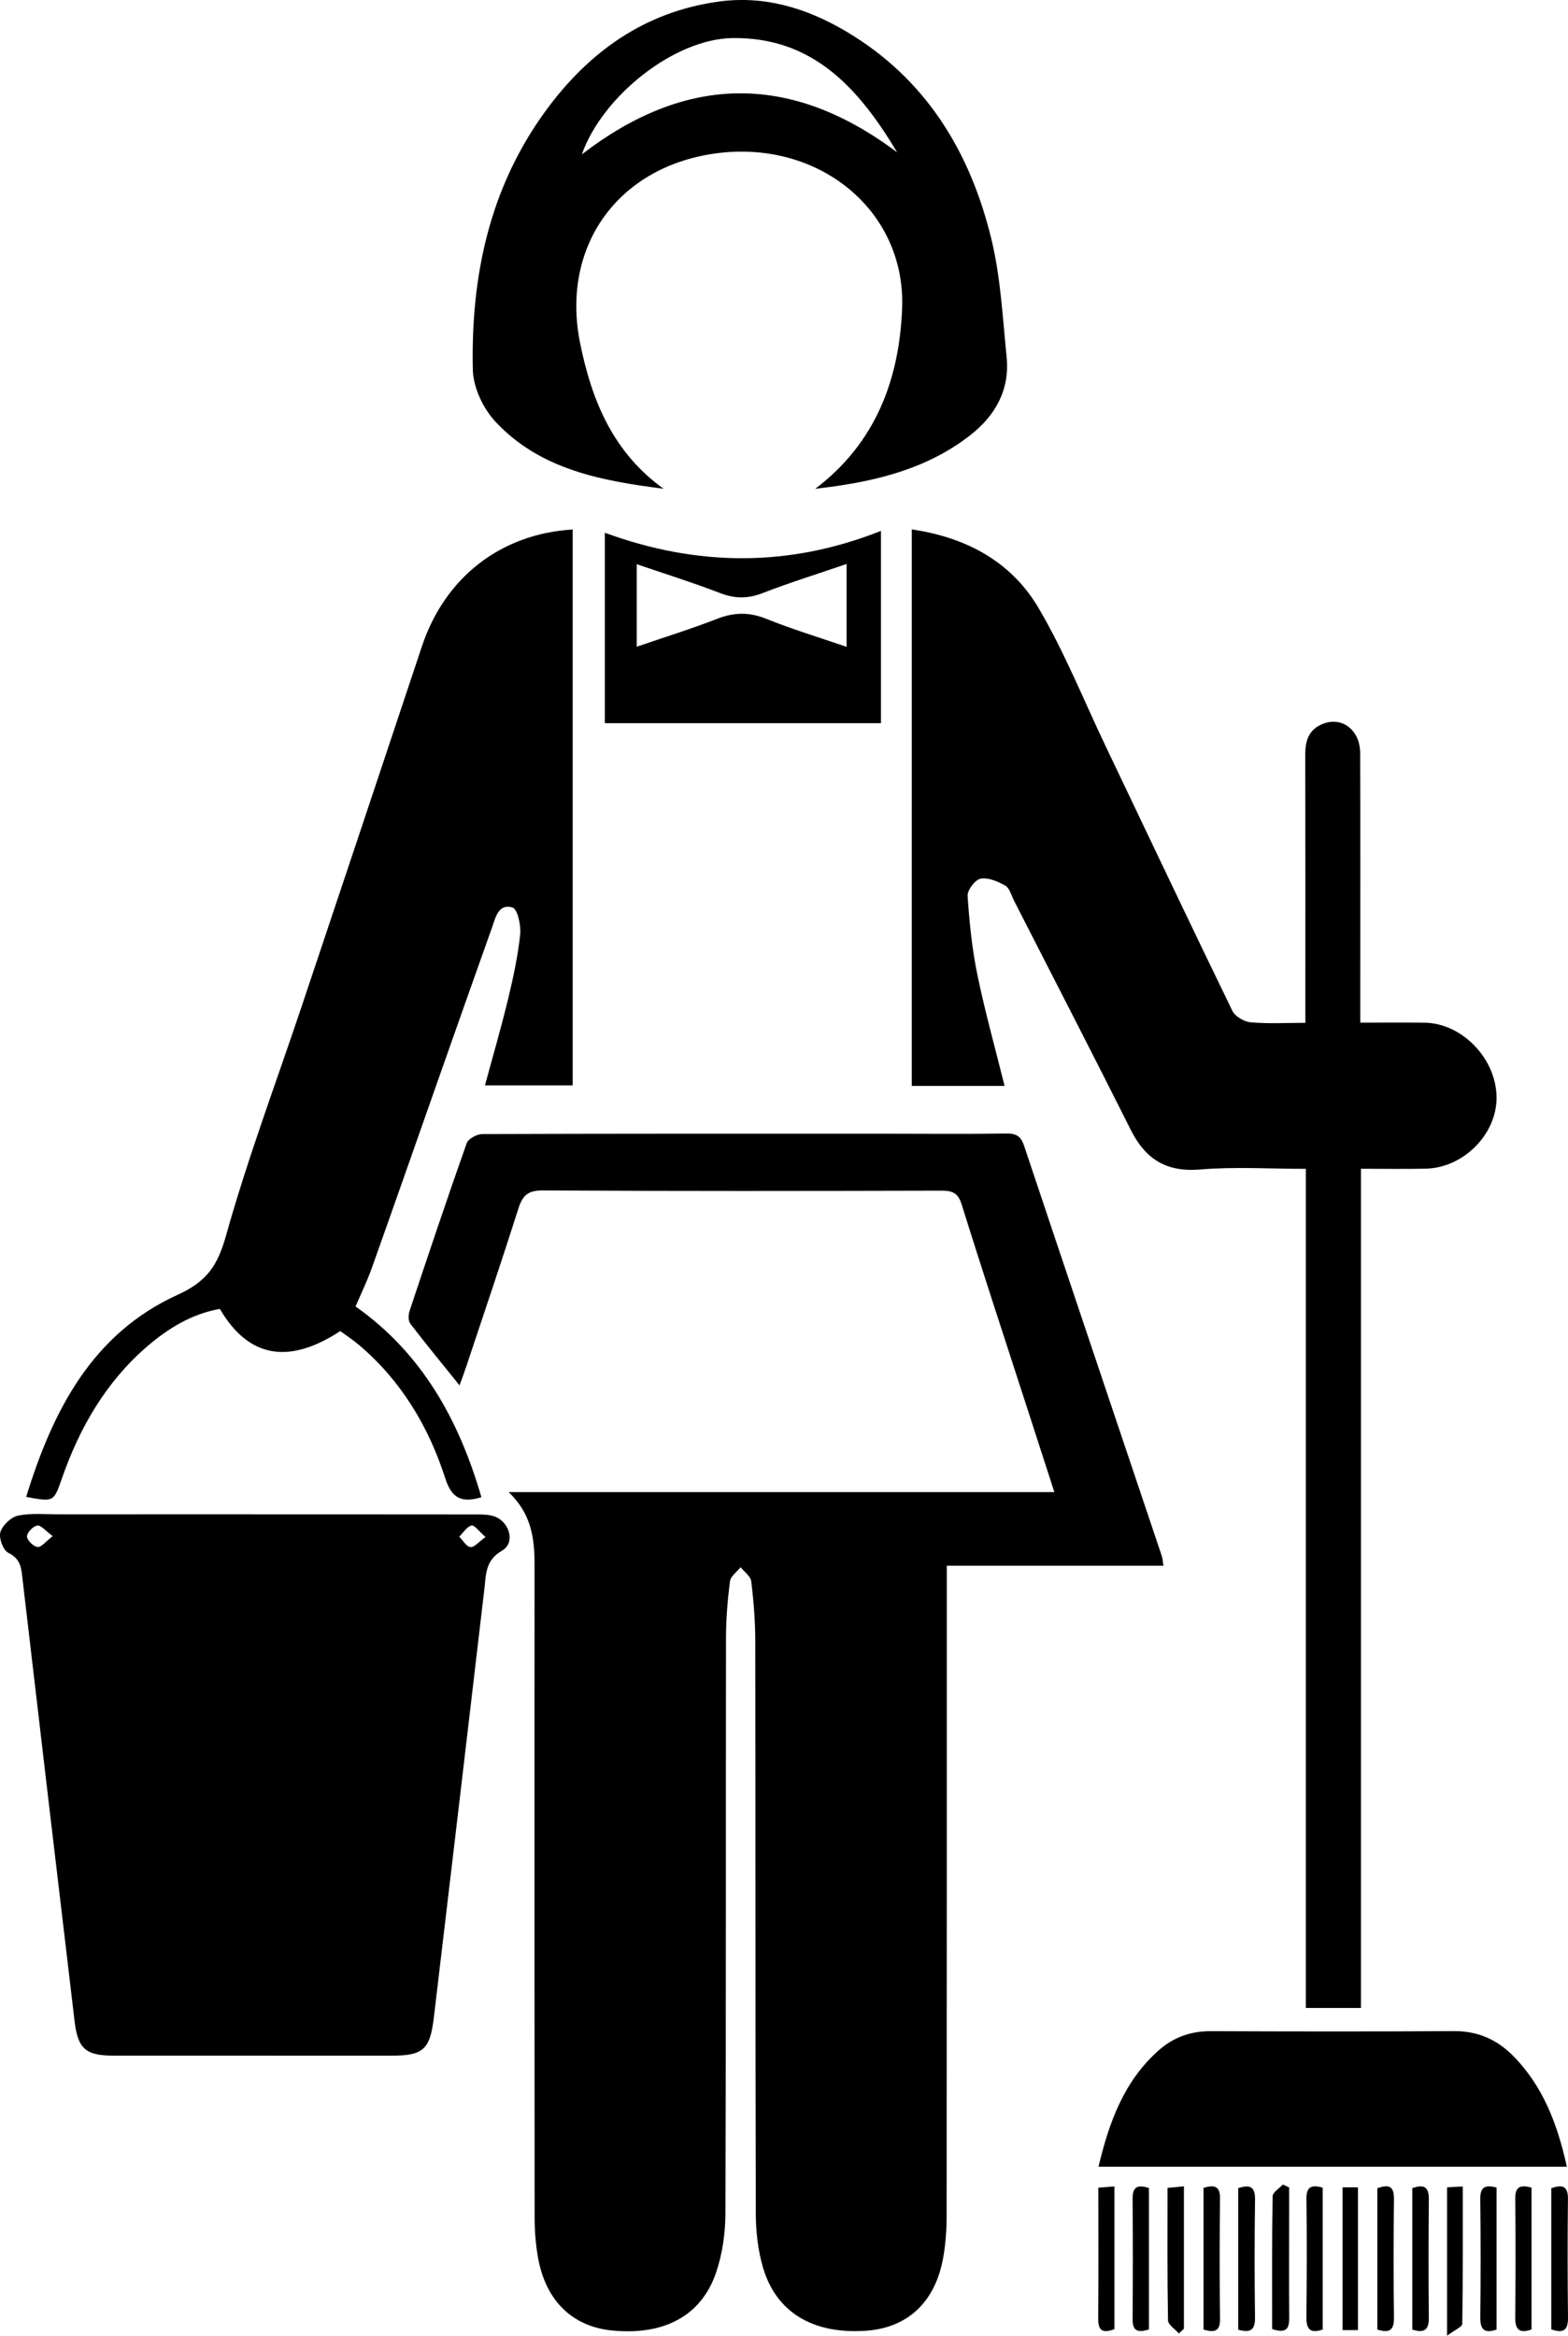 <?xml version="1.0" encoding="utf-8"?>
<!-- Generator: Adobe Illustrator 17.0.0, SVG Export Plug-In . SVG Version: 6.00 Build 0)  -->
<!DOCTYPE svg PUBLIC "-//W3C//DTD SVG 1.1//EN" "http://www.w3.org/Graphics/SVG/1.1/DTD/svg11.dtd">
<svg version="1.1" id="Layer_1" xmlns="http://www.w3.org/2000/svg" xmlns:xlink="http://www.w3.org/1999/xlink" x="0px" y="0px"
	 width="283.465px" height="422.197px" viewBox="0 0 283.465 422.197" enable-background="new 0 0 283.465 422.197"
	 xml:space="preserve">
<g>
	<path d="M210.031,281.257c-8.303-24.718-16.635-49.426-24.898-74.157c-0.58-1.737-1.439-2.233-3.224-2.206
		c-7.057,0.107-14.117,0.035-21.176,0.034c-24.511-0.004-49.022-0.025-73.533,0.063c-0.975,0.003-2.544,0.839-2.828,1.644
		c-3.565,10.073-6.959,20.206-10.334,30.344c-0.229,0.688-0.255,1.775,0.136,2.285c2.85,3.718,5.83,7.335,8.903,11.151
		c0.439-1.229,0.887-2.415,1.286-3.617c3.138-9.432,6.339-18.844,9.346-28.317c0.753-2.371,1.692-3.314,4.406-3.298
		c24.042,0.141,48.086,0.104,72.129,0.043c1.984-0.005,2.966,0.429,3.616,2.515c3.721,11.94,7.639,23.819,11.489,35.719
		c1.703,5.262,3.405,10.524,5.257,16.247c-33.032,0-65.583,0-98.668,0c4.105,3.868,4.701,8.337,4.699,13.033
		c-0.014,39.389-0.021,78.779,0.012,118.168c0.002,2.341,0.191,4.71,0.587,7.016c1.356,7.899,6.194,12.627,13.445,13.333
		c9.354,0.911,16.103-2.632,18.774-10.473c1.147-3.368,1.673-7.106,1.686-10.678c0.122-34.679,0.057-69.359,0.106-104.039
		c0.005-3.409,0.283-6.834,0.715-10.215c0.118-0.926,1.257-1.722,1.927-2.577c0.671,0.857,1.819,1.658,1.929,2.582
		c0.43,3.598,0.719,7.235,0.724,10.857c0.052,34.466,0,68.931,0.093,103.397c0.009,3.275,0.387,6.67,1.311,9.797
		c2.395,8.102,9.056,12.029,18.527,11.399c7.644-0.508,12.672-5.217,14.071-13.389c0.413-2.41,0.588-4.889,0.59-7.337
		c0.037-37.891,0.027-75.782,0.028-113.673c0-1.228,0-2.456,0-3.893c13.349,0,26.166,0,39.163,0
		C210.205,282.269,210.192,281.738,210.031,281.257z"/>
	<path d="M89.18,274.04c-0.997-0.297-2.107-0.288-3.166-0.289c-13.373-0.018-26.745-0.012-40.118-0.012c0-0.006,0-0.011,0-0.017
		c-11.768,0-23.536-0.006-35.303,0.005c-2.458,0.002-4.986-0.26-7.345,0.242c-1.267,0.27-2.809,1.737-3.179,2.977
		c-0.317,1.064,0.509,3.298,1.437,3.742c2.359,1.127,2.362,2.988,2.596,4.992c3.109,26.553,6.218,53.105,9.379,79.652
		c0.602,5.057,2.042,6.237,7.075,6.24c16.69,0.011,33.38,0.007,50.07,0.009c5.852,0,7.106-1.026,7.806-6.904
		c3.073-25.802,6.1-51.61,9.129-77.417c0.314-2.675,0.148-5.22,3.216-6.98C93.262,278.857,92.093,274.909,89.18,274.04z
		 M6.794,279.635c-0.742-0.074-1.911-1.224-1.911-1.906c-0.001-0.705,1.116-1.881,1.858-1.979c0.681-0.09,1.516,0.983,2.79,1.914
		C8.283,278.62,7.481,279.703,6.794,279.635z M85.047,279.65c-0.735-0.081-1.354-1.209-2.024-1.88
		c0.729-0.72,1.367-1.817,2.22-2.023c0.531-0.128,1.387,1.092,2.533,2.084C86.555,278.699,85.74,279.726,85.047,279.65z"/>
	<path d="M164.83,196.289c5.712,0,11.124,0,16.779,0c-1.696-6.826-3.541-13.405-4.916-20.08c-0.965-4.684-1.451-9.49-1.768-14.267
		c-0.069-1.04,1.36-2.93,2.339-3.109c1.39-0.254,3.138,0.483,4.471,1.251c0.788,0.454,1.096,1.772,1.581,2.721
		c7.05,13.802,14.16,27.576,21.107,41.43c2.658,5.301,6.428,7.677,12.564,7.16c6.219-0.524,12.517-0.116,19.086-0.116
		c0,50.832,0,101.192,0,151.676c3.37,0,6.424,0,9.961,0c0-50.638,0-101.078,0-151.691c4.224,0,7.965,0.069,11.703-0.015
		c6.796-0.152,12.775-6.149,12.811-12.751c0.039-7.051-6.19-13.574-13.063-13.64c-3.724-0.036-7.449-0.006-11.575-0.006
		c0-2.497,0-4.719,0-6.941c0-13.915,0.028-27.831-0.016-41.746c-0.014-4.447-3.621-6.929-7.255-5.094
		c-2.209,1.116-2.68,3.085-2.674,5.391c0.038,14.772,0.019,29.544,0.019,44.315c0,1.253,0,2.507,0,4.111
		c-3.541,0-6.74,0.189-9.896-0.098c-1.18-0.107-2.806-1.059-3.301-2.077c-7.711-15.869-15.267-31.813-22.864-47.737
		c-4.002-8.388-7.472-17.09-12.17-25.068c-4.942-8.391-13.049-12.766-22.922-14.213C164.83,129.361,164.83,162.63,164.83,196.289z"
		/>
	<path d="M11.169,267.304c3.214-9.247,7.976-17.509,15.479-23.965c3.826-3.293,8.076-5.845,13.097-6.75
		c5.148,8.825,12.419,10.144,21.776,4.01c1.144,0.849,2.393,1.666,3.517,2.628c7.53,6.444,12.458,14.661,15.446,23.96
		c1.154,3.592,2.893,4.55,6.543,3.452c-4.059-14.008-10.74-26.009-22.744-34.486c1.058-2.485,2.134-4.692,2.952-6.991
		c4.263-11.983,8.457-23.99,12.683-35.986c2.983-8.467,5.965-16.935,8.984-25.39c0.666-1.864,1.164-4.531,3.756-3.742
		c0.908,0.276,1.552,3.244,1.377,4.883c-0.417,3.915-1.25,7.804-2.178,11.64c-1.263,5.223-2.769,10.388-4.185,15.63
		c5.548,0,10.732,0,15.855,0c0-33.651,0-67.061,0-100.487c-13.072,0.796-23.126,8.713-27.258,21.138
		c-7.215,21.697-14.473,43.381-21.734,65.063c-4.614,13.776-9.745,27.405-13.659,41.376c-1.524,5.44-3.399,8.316-8.795,10.774
		c-15.479,7.049-22.579,21.009-27.35,36.518C9.697,271.496,9.71,271.501,11.169,267.304z"/>
	<path d="M89.577,76.236c8.113,8.679,19.16,10.668,30.384,12.109c-9.124-6.548-13.01-15.961-15.098-26.375
		c-3.477-17.333,6.715-31.674,24.253-34.204c18.679-2.695,34.68,10.132,33.969,28.018c-0.509,12.788-4.771,24.307-15.703,32.567
		c10.006-1.135,19.751-3.257,27.975-9.646c4.577-3.555,7.222-8.241,6.621-14.186c-0.719-7.114-1.073-14.358-2.746-21.264
		c-3.834-15.827-11.871-29.065-26.292-37.589c-7.057-4.171-14.681-6.518-22.997-5.381c-13.445,1.838-23.575,9.143-31.364,19.84
		C88.457,34.027,85.107,50.027,85.478,66.845C85.549,70.043,87.35,73.853,89.577,76.236z M132.377,6.884
		c14.595-0.228,22.933,9.141,29.814,20.66c-19.085-14.332-38.027-14.258-57.005,0.366C108.899,17.361,121.892,7.048,132.377,6.884z"
		/>
	<path d="M218.909,367.147c-3.614-0.015-6.736,1.087-9.397,3.434c-6.305,5.561-8.998,12.977-10.924,21.069
		c28.362,0,56.385,0,84.671,0c-1.701-7.707-4.317-14.615-9.795-20.115c-2.906-2.918-6.384-4.423-10.628-4.397
		C248.194,367.229,233.551,367.21,218.909,367.147z"/>
	<path d="M109.341,96.299c0,11.798,0,23.073,0,34.417c16.723,0,33.243,0,49.918,0c0-11.548,0-22.904,0-34.751
		C142.576,102.576,126.056,102.413,109.341,96.299z M153.048,101.943c0,5.108,0,9.793,0,14.981
		c-5.007-1.723-9.87-3.194-14.564-5.083c-3.08-1.239-5.828-1.163-8.874,0.026c-4.655,1.817-9.441,3.297-14.499,5.032
		c0-4.983,0-9.709,0-14.915c5.09,1.743,10.125,3.314,15.035,5.208c2.652,1.023,4.997,1.07,7.664,0.034
		C142.669,105.341,147.659,103.79,153.048,101.943z"/>
	<path d="M204.753,397.43c0.064,7.276,0.051,14.553,0.004,21.829c-0.015,2.302,1.16,2.344,2.945,1.811c0-8.584,0-17.087,0-25.571
		C205.685,394.844,204.733,395.247,204.753,397.43z"/>
	<path d="M211.155,419.419c0.015,0.802,1.272,1.581,1.953,2.371c0.308-0.281,0.615-0.562,0.923-0.844c0-8.483,0-16.967,0-25.749
		c-1.075,0.101-1.949,0.184-2.965,0.28C211.066,403.652,211.008,411.537,211.155,419.419z"/>
	<path d="M220.556,397.416c0.025-2.214-0.936-2.566-2.982-1.939c0,8.674,0,17.167,0,25.615c1.944,0.56,3.009,0.366,2.982-1.912
		C220.469,411.927,220.472,404.67,220.556,397.416z"/>
	<path d="M223.846,395.513c0,8.55,0,17.028,0,25.602c2.051,0.548,3.065,0.202,3.035-2.14c-0.09-7.136-0.096-14.275,0.004-21.411
		C226.919,395.159,225.889,394.887,223.846,395.513z"/>
	<path d="M242.711,421.185c1.015,0,1.823,0,2.783,0c0-8.656,0-17.143,0-25.811c-0.938,0-1.74,0-2.783,0
		C242.711,404.164,242.711,412.65,242.711,421.185z"/>
	<path d="M255.315,395.525c0,8.572,0,17.047,0,25.561c2.212,0.701,3.014,0.032,2.991-2.175c-0.076-7.131-0.064-14.264,0.002-21.396
		C258.33,395.144,257.271,394.842,255.315,395.525z"/>
	<path d="M267.606,397.483c0.084,7.144,0.084,14.29,0.005,21.434c-0.025,2.224,0.781,2.907,2.942,2.167c0-8.571,0-17.14,0-25.66
		C268.465,394.848,267.581,395.342,267.606,397.483z"/>
	<path d="M283.455,397.494c0.029-2.476-1.092-2.605-3.012-1.965c0,8.576,0,17.064,0,25.518c2.236,0.787,3.046,0.103,3.021-2.119
		C283.384,411.784,283.37,404.638,283.455,397.494z"/>
	<path d="M236.184,397.455c0.087,7.139,0.07,14.28-0.01,21.419c-0.024,2.173,0.711,2.961,2.943,2.206c0-8.552,0-17.113,0-25.641
		C237.066,394.862,236.157,395.274,236.184,397.455z"/>
	<path d="M248.996,395.539c0,8.579,0,17.071,0,25.539c2.205,0.716,3.037,0.108,3.007-2.157c-0.094-7.147-0.082-14.297,0.001-21.444
		C252.034,395.002,250.909,394.866,248.996,395.539z"/>
	<path d="M273.928,397.452c0.085,7.141,0.071,14.284-0.003,21.426c-0.023,2.161,0.696,2.98,2.947,2.192c0-8.537,0-17.096,0-25.636
		C274.806,394.855,273.902,395.281,273.928,397.452z"/>
	<path d="M198.537,419.174c-0.017,2.189,0.898,2.605,2.927,1.839c0-8.49,0-16.999,0-25.8c-1.048,0.082-1.918,0.15-2.904,0.227
		C198.56,403.558,198.597,411.366,198.537,419.174z"/>
	<path d="M261.605,395.373c0,8.707,0,17.21,0,26.824c1.389-1.053,2.738-1.592,2.747-2.154c0.136-8.206,0.094-16.414,0.094-24.816
		C263.263,395.288,262.461,395.329,261.605,395.373z"/>
	<path d="M233.054,401.009c0-1.869,0-3.738,0-5.607c-0.381-0.178-0.763-0.356-1.144-0.534c-0.643,0.712-1.834,1.414-1.846,2.137
		c-0.133,7.978-0.084,15.959-0.084,23.986c2.649,0.884,3.104-0.186,3.088-2.057C233.018,412.958,233.053,406.984,233.054,401.009z"
		/>
</g>
</svg>
